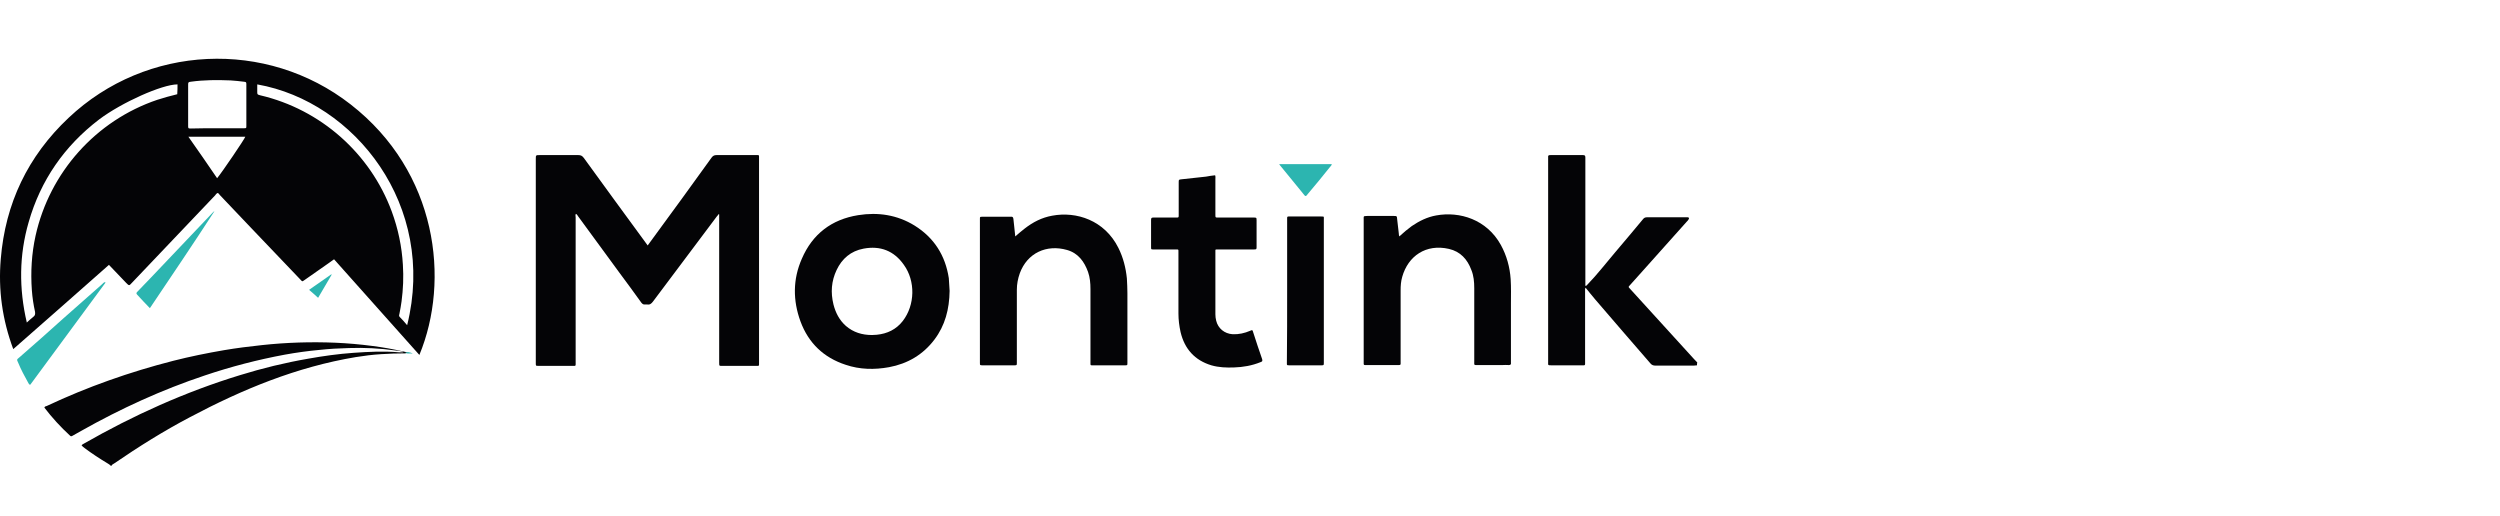 <svg width="218" height="45" viewBox="0 0 218 45" fill="none" xmlns="http://www.w3.org/2000/svg">
<g clip-path="url(#clip0_608_32)">
<path d="M147.977 31.856C147.884 31.856 147.791 31.88 147.699 31.88C146.586 31.88 145.451 31.88 144.338 31.88C144.176 31.88 144.037 31.833 143.921 31.694C142.322 29.84 140.699 27.986 139.1 26.109C138.822 25.784 138.544 25.437 138.266 25.089C138.196 25.182 138.22 25.274 138.22 25.344C138.22 27.407 138.22 29.469 138.22 31.532C138.22 31.601 138.22 31.671 138.22 31.74C138.22 31.833 138.173 31.856 138.104 31.856C137.895 31.856 137.71 31.856 137.501 31.856C136.76 31.856 136.018 31.856 135.276 31.856C134.952 31.856 134.998 31.833 134.998 31.578C134.998 27.476 134.998 23.397 134.998 19.295C134.998 17.487 134.998 15.679 134.998 13.895C134.998 13.825 134.998 13.779 134.998 13.71C134.975 13.547 135.045 13.524 135.207 13.524C136.157 13.524 137.084 13.524 138.034 13.524C138.196 13.524 138.243 13.57 138.243 13.733C138.243 14.521 138.243 15.309 138.243 16.12C138.243 18.994 138.243 21.891 138.243 24.764C138.243 24.811 138.243 24.857 138.243 24.927C138.359 24.927 138.382 24.857 138.428 24.811C139.286 23.93 140.027 22.957 140.839 22.006C141.65 21.056 142.461 20.083 143.272 19.11C143.365 18.994 143.457 18.947 143.62 18.947C144.755 18.947 145.891 18.947 147.05 18.947C147.096 18.947 147.119 18.947 147.166 18.947C147.282 18.947 147.305 19.04 147.258 19.11C147.212 19.202 147.142 19.272 147.073 19.341C145.845 20.732 144.593 22.099 143.365 23.49C142.971 23.93 142.554 24.394 142.16 24.834C141.974 25.043 141.974 24.996 142.16 25.205C143.967 27.198 145.775 29.168 147.583 31.161C147.722 31.323 147.861 31.462 148 31.601C147.977 31.694 147.977 31.764 147.977 31.856Z" fill="#040406"/>
<path d="M9.616 40.594C9.569 40.501 9.476 40.478 9.384 40.408C8.688 39.991 8.016 39.551 7.367 39.064C7.275 38.995 7.182 38.925 7.113 38.832C7.159 38.763 7.228 38.74 7.298 38.693C11.632 36.213 16.151 34.174 20.925 32.714C22.872 32.111 24.865 31.625 26.882 31.277C28.18 31.045 29.501 30.86 30.822 30.767C32.143 30.674 33.464 30.605 34.785 30.721C34.901 30.721 34.993 30.721 35.109 30.721C35.132 30.721 35.156 30.698 35.179 30.698C34.947 30.605 34.692 30.582 34.46 30.558C33.116 30.373 31.772 30.303 30.428 30.35C29.57 30.373 28.713 30.419 27.855 30.512C26.835 30.605 25.839 30.744 24.819 30.929C22.455 31.37 20.137 31.972 17.866 32.737C14.112 33.989 10.519 35.634 7.066 37.581C6.811 37.72 6.556 37.859 6.325 37.998C6.255 38.044 6.185 38.068 6.116 37.998C5.282 37.233 4.54 36.422 3.868 35.541C3.914 35.425 4.007 35.425 4.076 35.402C7.622 33.733 11.307 32.436 15.108 31.462C16.568 31.091 18.052 30.79 19.535 30.535C20.624 30.35 21.737 30.211 22.826 30.095C24.981 29.863 27.113 29.794 29.269 29.886C30.335 29.933 31.378 30.025 32.444 30.164C33.371 30.28 34.275 30.442 35.179 30.651C35.318 30.674 35.457 30.721 35.596 30.744C35.526 30.79 35.434 30.744 35.364 30.813C34.646 30.813 33.927 30.837 33.232 30.883C32.49 30.929 31.749 31.022 31.03 31.138C25.885 31.995 21.157 33.942 16.568 36.376C14.274 37.581 12.095 38.948 9.963 40.408C9.87 40.478 9.755 40.501 9.731 40.617C9.662 40.594 9.639 40.594 9.616 40.594Z" fill="#040406"/>
<path d="M36.569 30.952C34.09 28.171 31.61 25.39 29.13 22.609C28.968 22.725 28.805 22.841 28.643 22.957C27.948 23.443 27.253 23.93 26.557 24.417C26.326 24.579 26.372 24.556 26.21 24.394C24.75 22.864 23.313 21.358 21.852 19.828C20.949 18.878 20.068 17.951 19.164 17C19.141 16.954 19.095 16.931 19.071 16.885C19.002 16.815 18.956 16.815 18.886 16.885C18.84 16.931 18.793 16.977 18.77 17.024C16.337 19.573 13.926 22.122 11.493 24.672C11.261 24.927 11.261 24.927 11.006 24.672C10.496 24.139 10.01 23.629 9.5 23.096C6.719 25.552 3.961 27.986 1.156 30.443C0.206 27.893 -0.165 25.274 0.067 22.586C0.461 17.742 2.431 13.617 5.977 10.279C12.768 3.86 23.243 3.396 30.567 9.097C38.169 15.007 39.258 24.463 36.569 30.952ZM35.503 28.357C38.099 17.951 30.961 8.866 22.432 7.359C22.432 7.568 22.432 7.776 22.432 7.985C22.432 8.24 22.432 8.24 22.687 8.309C27.948 9.538 32.282 13.362 34.159 18.437C34.715 19.944 35.04 21.497 35.132 23.096C35.202 24.162 35.156 25.205 35.017 26.271C34.97 26.642 34.901 26.989 34.831 27.36C34.808 27.453 34.762 27.546 34.854 27.638C35.063 27.847 35.272 28.079 35.503 28.357ZM15.479 7.359C14.135 7.359 10.612 8.935 8.642 10.418C5.606 12.736 3.543 15.726 2.501 19.364C1.666 22.238 1.643 25.158 2.338 28.125C2.547 27.939 2.709 27.777 2.894 27.638C3.057 27.522 3.08 27.407 3.057 27.198C2.918 26.572 2.825 25.946 2.779 25.321C2.663 23.721 2.755 22.122 3.103 20.546C4.331 15.03 8.364 10.511 13.718 8.703C14.297 8.518 14.877 8.356 15.456 8.217C15.479 7.915 15.479 7.637 15.479 7.359ZM18.956 11.183C19.72 11.183 20.508 11.183 21.273 11.183C21.482 11.183 21.482 11.183 21.482 10.975C21.482 9.77 21.482 8.564 21.482 7.359C21.482 7.151 21.459 7.151 21.273 7.127C20.879 7.081 20.508 7.035 20.114 7.012C18.956 6.965 17.797 6.965 16.638 7.127C16.429 7.151 16.406 7.174 16.406 7.382C16.406 8.588 16.406 9.77 16.406 10.975C16.406 11.183 16.406 11.206 16.638 11.206C17.426 11.183 18.191 11.183 18.956 11.183ZM18.932 15.54C19.326 15.077 21.343 12.11 21.389 11.925C19.744 11.925 18.121 11.925 16.429 11.925C17.287 13.153 18.121 14.335 18.932 15.54Z" fill="#040406"/>
<path d="M56.478 21.404C56.64 21.195 56.779 20.987 56.918 20.801C58.633 18.46 60.348 16.12 62.04 13.756C62.156 13.594 62.272 13.524 62.48 13.524C63.639 13.524 64.775 13.524 65.933 13.524C66.212 13.524 66.188 13.501 66.188 13.779C66.188 19.735 66.188 25.691 66.188 31.648C66.188 31.926 66.212 31.903 65.933 31.903C64.96 31.903 63.964 31.903 62.99 31.903C62.712 31.903 62.712 31.926 62.712 31.601C62.712 27.407 62.712 23.188 62.712 18.994C62.712 18.901 62.712 18.785 62.712 18.692C62.689 18.692 62.689 18.692 62.666 18.669C62.619 18.739 62.573 18.808 62.503 18.878C60.649 21.358 58.795 23.814 56.941 26.294C56.802 26.479 56.663 26.595 56.431 26.549C56.385 26.549 56.315 26.549 56.246 26.549C56.107 26.572 56.014 26.503 55.921 26.387C55.296 25.529 54.67 24.648 54.021 23.791C52.816 22.145 51.611 20.5 50.406 18.855C50.359 18.785 50.313 18.692 50.22 18.646C50.151 18.739 50.197 18.855 50.197 18.947C50.197 23.142 50.197 27.337 50.197 31.532C50.197 31.972 50.243 31.903 49.849 31.903C48.876 31.903 47.926 31.903 46.952 31.903C46.721 31.903 46.721 31.903 46.721 31.671C46.721 31.625 46.721 31.601 46.721 31.555C46.721 25.668 46.721 19.758 46.721 13.872C46.721 13.524 46.721 13.524 47.068 13.524C48.181 13.524 49.316 13.524 50.429 13.524C50.66 13.524 50.776 13.594 50.915 13.779C52.7 16.236 54.484 18.692 56.292 21.149C56.339 21.218 56.408 21.311 56.478 21.404Z" fill="#040406"/>
<path d="M82.806 25.367C82.782 26.966 82.412 28.38 81.485 29.608C80.488 30.929 79.144 31.717 77.522 32.019C76.247 32.25 74.972 32.227 73.744 31.81C71.82 31.184 70.499 29.91 69.804 28.032C69.132 26.201 69.132 24.347 69.92 22.563C70.847 20.407 72.516 19.133 74.833 18.762C76.571 18.484 78.24 18.739 79.746 19.666C81.461 20.732 82.435 22.285 82.736 24.255C82.759 24.672 82.782 25.066 82.806 25.367ZM76.038 29.214C76.177 29.214 76.316 29.191 76.455 29.191C77.382 29.098 78.147 28.728 78.727 27.986C79.793 26.595 79.839 24.509 78.819 23.096C77.962 21.867 76.757 21.404 75.297 21.682C74.184 21.891 73.419 22.563 72.956 23.536C72.492 24.509 72.423 25.506 72.678 26.549C72.863 27.267 73.188 27.916 73.767 28.426C74.416 28.983 75.181 29.214 76.038 29.214Z" fill="#040406"/>
<path d="M122.02 20.616C122.39 20.268 122.738 19.99 123.109 19.712C123.758 19.272 124.453 18.924 125.241 18.785C127.281 18.414 129.644 19.133 130.873 21.358C131.383 22.285 131.661 23.304 131.73 24.347C131.777 25.066 131.754 25.784 131.754 26.479C131.754 28.125 131.754 29.794 131.754 31.439C131.754 31.509 131.754 31.555 131.754 31.625C131.777 31.764 131.73 31.833 131.568 31.833C131.383 31.81 131.197 31.833 131.012 31.833C130.293 31.833 129.575 31.833 128.88 31.833C128.509 31.833 128.555 31.856 128.555 31.509C128.555 29.376 128.555 27.267 128.555 25.135C128.555 24.579 128.509 24.046 128.3 23.536C127.953 22.609 127.35 21.937 126.353 21.705C124.337 21.242 122.784 22.331 122.274 24.139C122.159 24.533 122.135 24.927 122.135 25.321C122.135 27.383 122.135 29.446 122.135 31.509C122.135 31.856 122.182 31.833 121.788 31.833C120.93 31.833 120.05 31.833 119.192 31.833C118.891 31.833 118.914 31.856 118.914 31.555C118.914 30.466 118.914 29.376 118.914 28.287C118.914 25.251 118.914 22.215 118.914 19.179C118.914 18.808 118.868 18.855 119.238 18.831C120.003 18.831 120.745 18.831 121.51 18.831C121.811 18.831 121.811 18.831 121.834 19.133C121.881 19.527 121.927 19.944 121.973 20.338C121.973 20.477 121.996 20.523 122.02 20.616Z" fill="#040406"/>
<path d="M88.53 20.616C88.831 20.361 89.086 20.129 89.364 19.921C90.083 19.364 90.848 18.97 91.752 18.808C93.861 18.414 96.317 19.202 97.522 21.613C97.94 22.447 98.171 23.351 98.264 24.278C98.287 24.718 98.31 25.158 98.31 25.576C98.31 27.546 98.31 29.492 98.31 31.462C98.31 31.532 98.31 31.578 98.31 31.648C98.31 31.856 98.31 31.856 98.102 31.856C97.87 31.856 97.615 31.856 97.383 31.856C96.711 31.856 96.039 31.856 95.367 31.856C95.066 31.856 95.089 31.88 95.089 31.601C95.089 31.207 95.089 30.837 95.089 30.443C95.089 28.704 95.089 26.943 95.089 25.205C95.089 24.695 95.043 24.185 94.88 23.721C94.556 22.818 94.023 22.076 93.049 21.798C91.265 21.288 89.573 22.053 88.924 23.837C88.762 24.301 88.669 24.764 88.669 25.274C88.669 27.337 88.669 29.423 88.669 31.485C88.669 31.532 88.669 31.578 88.669 31.625C88.669 31.856 88.669 31.856 88.437 31.856H88.414C87.51 31.856 86.606 31.856 85.703 31.856C85.448 31.856 85.448 31.856 85.448 31.625C85.448 30.86 85.448 30.072 85.448 29.307C85.448 25.97 85.448 22.632 85.448 19.295C85.448 19.225 85.448 19.179 85.448 19.11C85.448 18.901 85.448 18.901 85.656 18.901C86.491 18.901 87.302 18.901 88.136 18.901H88.159C88.298 18.878 88.345 18.947 88.368 19.086C88.414 19.573 88.484 20.083 88.53 20.616Z" fill="#040406"/>
<path d="M105.958 15.285C106.005 15.401 105.982 15.494 105.982 15.61C105.982 16.653 105.982 17.696 105.982 18.739C105.982 18.97 105.982 18.97 106.213 18.97C107.256 18.97 108.276 18.97 109.319 18.97C109.551 18.97 109.574 18.97 109.574 19.202C109.574 19.967 109.574 20.755 109.574 21.52C109.574 21.728 109.574 21.752 109.342 21.752C108.299 21.752 107.256 21.752 106.213 21.752C105.958 21.752 105.982 21.728 105.982 21.96C105.982 23.768 105.982 25.599 105.982 27.407C105.982 27.592 106.005 27.777 106.051 27.963C106.213 28.635 106.77 29.098 107.488 29.145C108.021 29.168 108.531 29.052 109.018 28.843C109.203 28.751 109.226 28.774 109.273 28.959C109.528 29.747 109.783 30.535 110.061 31.323C110.107 31.485 110.061 31.532 109.922 31.578C109.18 31.88 108.392 32.019 107.604 32.042C106.932 32.065 106.283 32.042 105.634 31.856C104.174 31.416 103.293 30.419 102.946 28.959C102.83 28.426 102.76 27.893 102.76 27.337C102.76 25.622 102.76 23.907 102.76 22.192C102.76 22.122 102.76 22.076 102.76 22.006C102.76 21.728 102.783 21.752 102.505 21.752C101.856 21.752 101.207 21.752 100.582 21.752C100.373 21.752 100.373 21.752 100.373 21.543C100.373 20.755 100.373 19.967 100.373 19.156C100.373 18.994 100.443 18.97 100.582 18.97C101.254 18.97 101.903 18.97 102.575 18.97C102.783 18.97 102.783 18.97 102.783 18.762C102.783 17.812 102.783 16.861 102.783 15.911C102.783 15.679 102.783 15.656 103.038 15.633C103.757 15.563 104.452 15.471 105.17 15.401C105.425 15.355 105.68 15.309 105.958 15.285Z" fill="#040406"/>
<path d="M112.239 25.367C112.239 23.304 112.239 21.265 112.239 19.202C112.239 19.133 112.239 19.063 112.239 18.994C112.239 18.901 112.286 18.878 112.355 18.878C112.564 18.878 112.772 18.878 112.981 18.878C113.722 18.878 114.464 18.878 115.206 18.878C115.484 18.878 115.438 18.878 115.438 19.109C115.438 20.894 115.438 22.702 115.438 24.486C115.438 26.827 115.438 29.145 115.438 31.485C115.438 31.532 115.438 31.578 115.438 31.625C115.438 31.856 115.438 31.856 115.206 31.856C114.302 31.856 113.375 31.856 112.471 31.856C112.193 31.856 112.216 31.856 112.216 31.601C112.239 29.515 112.239 27.453 112.239 25.367Z" fill="#040406"/>
<path d="M9.198 24.649C7.02 27.615 4.818 30.605 2.64 33.548C2.524 33.548 2.524 33.456 2.477 33.409C2.153 32.83 1.828 32.227 1.573 31.601C1.458 31.37 1.458 31.346 1.666 31.184C2.964 30.049 4.262 28.913 5.537 27.754C6.649 26.758 7.785 25.784 8.897 24.788C8.967 24.718 9.036 24.625 9.152 24.602C9.175 24.625 9.198 24.625 9.198 24.649Z" fill="#2CB5B0"/>
<path d="M13.069 26.873C12.675 26.456 12.304 26.085 11.956 25.691C11.841 25.576 11.91 25.506 12.003 25.413C12.397 25.019 12.768 24.602 13.162 24.208C14.923 22.354 16.684 20.5 18.446 18.646C18.538 18.553 18.608 18.46 18.701 18.414C16.87 21.242 14.969 24.046 13.069 26.873Z" fill="#2CB5B0"/>
<path d="M111.544 14.312C113.097 14.312 114.603 14.312 116.133 14.312C116.11 14.428 116.04 14.497 115.971 14.567C115.345 15.355 114.696 16.143 114.047 16.908C114.024 16.954 113.977 16.977 113.954 17.024C113.885 17.116 113.815 17.116 113.746 17.024C113.653 16.908 113.537 16.769 113.444 16.653C112.865 15.934 112.262 15.216 111.683 14.497C111.637 14.451 111.59 14.382 111.544 14.312Z" fill="#2CB5B0"/>
<path d="M28.921 23.953C28.527 24.625 28.11 25.321 27.739 25.97C27.484 25.738 27.229 25.506 26.951 25.274C27.6 24.811 28.249 24.37 28.875 23.93C28.898 23.907 28.898 23.93 28.921 23.953Z" fill="#2CB5B0"/>
<path d="M35.341 30.767C35.41 30.698 35.503 30.744 35.573 30.698C35.712 30.721 35.851 30.744 35.99 30.837C35.758 30.79 35.55 30.883 35.341 30.767Z" fill="#2CB5B0"/>
</g>
<defs>
<clipPath id="clip0_608_32">
<rect width="218" height="45" fill="white"/>
</clipPath>
</defs>
</svg>
